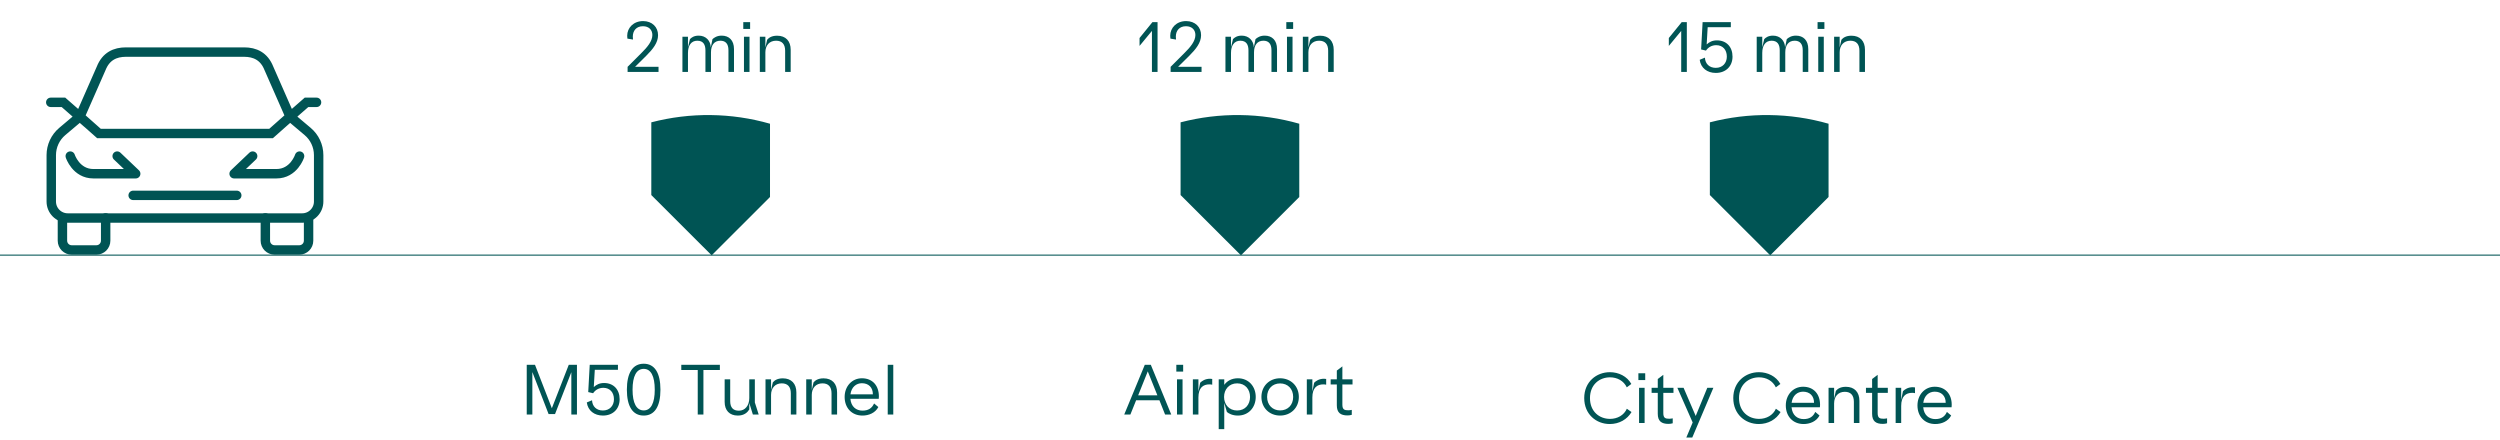 <svg width="591" height="104" viewBox="0 0 591 104" fill="none" xmlns="http://www.w3.org/2000/svg">
<path d="M148.364 17V15.8L151.612 12.552C153.036 11.144 154.22 9.736 154.22 8.28C154.22 7.064 153.404 6.2 151.996 6.2C150.428 6.2 149.596 7.256 149.596 8.664C149.596 8.872 149.612 9.112 149.644 9.352L148.316 9.128C148.284 8.904 148.268 8.648 148.268 8.456C148.268 6.568 149.772 4.984 152.028 4.984C154.156 4.984 155.564 6.392 155.564 8.312C155.564 10.104 154.348 11.608 152.78 13.176L150.14 15.784H155.676V17H148.364ZM161.325 17V8.68H162.637V11.176L163.101 9.256C163.405 8.92 164.029 8.424 165.165 8.424C166.909 8.424 167.981 9.656 168.029 11.208L168.429 9.256C168.829 8.888 169.517 8.424 170.605 8.424C172.333 8.424 173.517 9.512 173.517 11.608V17H172.205V11.88C172.205 10.328 171.501 9.624 170.301 9.624C168.829 9.624 168.077 10.696 168.077 12.376V17H166.765V11.912C166.765 10.6 166.285 9.624 164.845 9.624C163.405 9.624 162.637 10.744 162.637 12.504V17H161.325ZM175.872 17V8.68H177.184V17H175.872ZM175.712 6.84V5.24H177.328V6.84H175.712ZM179.622 17V8.68H180.934V11.208L181.35 9.4C181.734 8.952 182.39 8.44 183.718 8.44C185.75 8.44 186.918 9.704 186.918 11.768V17H185.606V11.992C185.606 10.44 184.87 9.624 183.462 9.624C181.91 9.624 180.934 10.712 180.934 12.36V17H179.622Z" fill="#005454"/>
<path d="M124.52 98V86.24H126.472L130.456 96.512L134.456 86.24H136.392V98H135.064V87.984L131.208 97.888H129.688L125.848 87.952V98H124.52ZM142.53 98.24C140.498 98.24 138.978 97.072 138.722 95.136L139.954 94.624C140.034 96.096 141.01 97.04 142.53 97.04C144.098 97.04 145.138 95.936 145.138 94.384C145.138 92.752 144.162 91.68 142.626 91.68C141.57 91.68 140.722 92.192 140.21 92.96L139.058 92.688L139.41 86.24H146.082V87.424H140.61L140.37 91.504C140.994 90.928 141.73 90.544 142.802 90.544C145.026 90.544 146.482 92.064 146.482 94.384C146.482 96.672 144.898 98.24 142.53 98.24ZM152.176 98.24C149.584 98.24 148.192 96.096 148.192 92.128C148.192 88.144 149.584 85.984 152.176 85.984C154.752 85.984 156.128 88.144 156.128 92.128C156.128 96.096 154.752 98.24 152.176 98.24ZM152.176 97.024C153.872 97.024 154.784 95.312 154.784 92.128C154.784 88.912 153.872 87.2 152.176 87.2C150.464 87.2 149.536 88.912 149.536 92.128C149.536 95.312 150.464 97.024 152.176 97.024ZM164.945 98V87.472H161.057V86.24H170.177V87.472H166.289V98H164.945ZM174.412 98.24C172.46 98.24 171.308 97.024 171.308 95.024V89.68H172.62V94.832C172.62 96.336 173.308 97.088 174.668 97.088C176.156 97.088 177.132 95.856 177.132 94.112V89.68H178.444V95.136L179.356 98H177.98L177.132 95.264V96.8C176.684 97.504 175.932 98.24 174.412 98.24ZM180.966 98V89.68H182.278V92.208L182.694 90.4C183.078 89.952 183.734 89.44 185.062 89.44C187.094 89.44 188.262 90.704 188.262 92.768V98H186.95V92.992C186.95 91.44 186.214 90.624 184.806 90.624C183.254 90.624 182.278 91.712 182.278 93.36V98H180.966ZM190.591 98V89.68H191.903V92.208L192.319 90.4C192.703 89.952 193.359 89.44 194.687 89.44C196.719 89.44 197.887 90.704 197.887 92.768V98H196.575V92.992C196.575 91.44 195.839 90.624 194.431 90.624C192.879 90.624 191.903 91.712 191.903 93.36V98H190.591ZM203.88 98.24C201.368 98.24 199.672 96.448 199.672 93.84C199.672 91.328 201.4 89.424 203.752 89.424C206.264 89.424 207.768 91.152 207.768 93.696C207.768 93.872 207.752 94.08 207.736 94.272H201.032C201.192 96.128 202.376 97.072 203.896 97.072C205.224 97.072 206.136 96.528 206.632 95.376L207.64 96.224C206.904 97.632 205.368 98.24 203.88 98.24ZM201.048 93.216H206.344V93.184C206.344 91.568 205.304 90.592 203.752 90.592C202.408 90.592 201.272 91.504 201.048 93.216ZM209.859 98V86.24H211.171V98H209.859Z" fill="#005454"/>
<path d="M272.317 17V7.304L269.389 10.856V8.984L272.429 5.24H273.645V17H272.317ZM276.735 17V15.8L279.983 12.552C281.407 11.144 282.591 9.736 282.591 8.28C282.591 7.064 281.775 6.2 280.367 6.2C278.799 6.2 277.967 7.256 277.967 8.664C277.967 8.872 277.983 9.112 278.015 9.352L276.687 9.128C276.655 8.904 276.639 8.648 276.639 8.456C276.639 6.568 278.143 4.984 280.399 4.984C282.527 4.984 283.935 6.392 283.935 8.312C283.935 10.104 282.719 11.608 281.151 13.176L278.511 15.784H284.047V17H276.735ZM289.696 17V8.68H291.008V11.176L291.472 9.256C291.776 8.92 292.4 8.424 293.536 8.424C295.28 8.424 296.352 9.656 296.4 11.208L296.8 9.256C297.2 8.888 297.888 8.424 298.976 8.424C300.704 8.424 301.888 9.512 301.888 11.608V17H300.576V11.88C300.576 10.328 299.872 9.624 298.672 9.624C297.2 9.624 296.448 10.696 296.448 12.376V17H295.136V11.912C295.136 10.6 294.656 9.624 293.216 9.624C291.776 9.624 291.008 10.744 291.008 12.504V17H289.696ZM304.243 17V8.68H305.555V17H304.243ZM304.083 6.84V5.24H305.699V6.84H304.083ZM307.993 17V8.68H309.305V11.208L309.721 9.4C310.105 8.952 310.761 8.44 312.089 8.44C314.121 8.44 315.289 9.704 315.289 11.768V17H313.977V11.992C313.977 10.44 313.241 9.624 311.833 9.624C310.281 9.624 309.305 10.712 309.305 12.36V17H307.993Z" fill="#005454"/>
<path d="M265.765 98L270.629 86.24H272.053L276.885 98H275.429L274.085 94.624H268.581L267.221 98H265.765ZM269.061 93.456H273.605L271.333 87.792L269.061 93.456ZM278.243 98V89.68H279.555V98H278.243ZM278.083 87.84V86.24H279.699V87.84H278.083ZM281.993 98V89.68H283.305V92.544L283.721 90.48C284.137 90.064 284.889 89.536 286.057 89.536C286.249 89.536 286.377 89.552 286.569 89.584V90.944C286.361 90.896 286.137 90.864 285.913 90.864C284.409 90.864 283.305 91.664 283.305 93.968V98H281.993ZM288.103 101.44V89.68H289.415V90.976C290.087 90.048 291.175 89.424 292.631 89.424C295.207 89.424 296.855 91.376 296.855 93.84C296.855 96.288 295.191 98.24 292.631 98.24C291.351 98.24 290.471 97.76 290.039 97.392L289.415 95.264V101.44H288.103ZM292.455 97.04C294.391 97.04 295.511 95.6 295.511 93.84C295.511 92.064 294.391 90.624 292.455 90.624C290.551 90.624 289.367 92.064 289.367 93.84C289.367 95.616 290.551 97.04 292.455 97.04ZM302.615 98.24C300.135 98.24 298.199 96.448 298.199 93.84C298.199 91.216 300.135 89.424 302.615 89.424C305.095 89.424 307.047 91.216 307.047 93.84C307.047 96.448 305.095 98.24 302.615 98.24ZM302.615 97.024C304.423 97.024 305.703 95.76 305.703 93.84C305.703 91.904 304.423 90.64 302.615 90.64C300.823 90.64 299.543 91.904 299.543 93.84C299.543 95.76 300.855 97.024 302.615 97.024ZM308.931 98V89.68H310.243V92.544L310.659 90.48C311.075 90.064 311.827 89.536 312.995 89.536C313.187 89.536 313.315 89.552 313.507 89.584V90.944C313.299 90.896 313.075 90.864 312.851 90.864C311.347 90.864 310.243 91.664 310.243 93.968V98H308.931ZM318.553 98.208C316.921 98.208 316.025 97.568 316.025 95.824V90.88H314.569V89.68H316.025V87.6L317.337 86.608V89.68H319.737V90.88H317.337V95.664C317.337 96.848 317.849 96.992 318.761 96.992C318.969 96.992 319.337 96.944 319.561 96.896V98.064C319.321 98.16 318.793 98.208 318.553 98.208Z" fill="#005454"/>
<path d="M397.438 17V7.304L394.51 10.856V8.984L397.55 5.24H398.766V17H397.438ZM405.616 17.24C403.584 17.24 402.064 16.072 401.808 14.136L403.04 13.624C403.12 15.096 404.096 16.04 405.616 16.04C407.184 16.04 408.224 14.936 408.224 13.384C408.224 11.752 407.248 10.68 405.712 10.68C404.656 10.68 403.808 11.192 403.296 11.96L402.144 11.688L402.496 5.24H409.168V6.424H403.696L403.456 10.504C404.08 9.928 404.816 9.544 405.888 9.544C408.112 9.544 409.568 11.064 409.568 13.384C409.568 15.672 407.984 17.24 405.616 17.24ZM415.286 17V8.68H416.598V11.176L417.062 9.256C417.366 8.92 417.99 8.424 419.126 8.424C420.87 8.424 421.942 9.656 421.99 11.208L422.39 9.256C422.79 8.888 423.478 8.424 424.566 8.424C426.294 8.424 427.478 9.512 427.478 11.608V17H426.166V11.88C426.166 10.328 425.462 9.624 424.262 9.624C422.79 9.624 422.038 10.696 422.038 12.376V17H420.726V11.912C420.726 10.6 420.246 9.624 418.806 9.624C417.366 9.624 416.598 10.744 416.598 12.504V17H415.286ZM429.833 17V8.68H431.145V17H429.833ZM429.673 6.84V5.24H431.289V6.84H429.673ZM433.583 17V8.68H434.895V11.208L435.311 9.4C435.695 8.952 436.351 8.44 437.679 8.44C439.711 8.44 440.879 9.704 440.879 11.768V17H439.567V11.992C439.567 10.44 438.831 9.624 437.423 9.624C435.871 9.624 434.895 10.712 434.895 12.36V17H433.583Z" fill="#005454"/>
<path d="M380.542 100.24C377.358 100.24 374.51 97.952 374.51 94.096C374.51 90.256 377.406 87.984 380.574 87.984C382.638 87.984 384.638 88.944 385.646 90.768L384.574 91.568C383.854 90.032 382.318 89.2 380.606 89.2C378.142 89.2 375.87 90.896 375.87 94.112C375.87 97.28 378.078 99.024 380.606 99.024C382.366 99.024 383.902 98.16 384.59 96.624L385.694 97.408C384.67 99.136 382.798 100.24 380.542 100.24ZM387.474 100V91.68H388.786V100H387.474ZM387.314 89.84V88.24H388.93V89.84H387.314ZM394.424 100.208C392.792 100.208 391.896 99.568 391.896 97.824V92.88H390.44V91.68H391.896V89.6L393.208 88.608V91.68H395.608V92.88H393.208V97.664C393.208 98.848 393.72 98.992 394.632 98.992C394.84 98.992 395.208 98.944 395.432 98.896V100.064C395.192 100.16 394.664 100.208 394.424 100.208ZM398.642 103.44L400.146 99.872L396.53 91.68H398.002L400.866 98.336L403.602 91.68H405.042L400.05 103.44H398.642ZM415.777 100.24C412.593 100.24 409.745 97.952 409.745 94.096C409.745 90.256 412.641 87.984 415.809 87.984C417.873 87.984 419.873 88.944 420.881 90.768L419.809 91.568C419.089 90.032 417.553 89.2 415.841 89.2C413.377 89.2 411.105 90.896 411.105 94.112C411.105 97.28 413.313 99.024 415.841 99.024C417.601 99.024 419.137 98.16 419.825 96.624L420.929 97.408C419.905 99.136 418.033 100.24 415.777 100.24ZM426.372 100.24C423.86 100.24 422.164 98.448 422.164 95.84C422.164 93.328 423.892 91.424 426.244 91.424C428.756 91.424 430.26 93.152 430.26 95.696C430.26 95.872 430.244 96.08 430.228 96.272H423.524C423.684 98.128 424.868 99.072 426.388 99.072C427.716 99.072 428.628 98.528 429.124 97.376L430.132 98.224C429.396 99.632 427.86 100.24 426.372 100.24ZM423.54 95.216H428.836V95.184C428.836 93.568 427.796 92.592 426.244 92.592C424.9 92.592 423.764 93.504 423.54 95.216ZM432.271 100V91.68H433.583V94.208L433.999 92.4C434.383 91.952 435.039 91.44 436.367 91.44C438.399 91.44 439.567 92.704 439.567 94.768V100H438.255V94.992C438.255 93.44 437.519 92.624 436.111 92.624C434.559 92.624 433.583 93.712 433.583 95.36V100H432.271ZM445.096 100.208C443.464 100.208 442.568 99.568 442.568 97.824V92.88H441.112V91.68H442.568V89.6L443.88 88.608V91.68H446.28V92.88H443.88V97.664C443.88 98.848 444.392 98.992 445.304 98.992C445.512 98.992 445.88 98.944 446.104 98.896V100.064C445.864 100.16 445.336 100.208 445.096 100.208ZM448.13 100V91.68H449.442V94.544L449.858 92.48C450.274 92.064 451.026 91.536 452.194 91.536C452.386 91.536 452.514 91.552 452.706 91.584V92.944C452.498 92.896 452.274 92.864 452.05 92.864C450.546 92.864 449.442 93.664 449.442 95.968V100H448.13ZM457.497 100.24C454.985 100.24 453.289 98.448 453.289 95.84C453.289 93.328 455.017 91.424 457.369 91.424C459.881 91.424 461.385 93.152 461.385 95.696C461.385 95.872 461.369 96.08 461.353 96.272H454.649C454.809 98.128 455.993 99.072 457.513 99.072C458.841 99.072 459.753 98.528 460.249 97.376L461.257 98.224C460.521 99.632 458.985 100.24 457.497 100.24ZM454.665 95.216H459.961V95.184C459.961 93.568 458.921 92.592 457.369 92.592C456.025 92.592 454.889 93.504 454.665 95.216Z" fill="#005454"/>
<path d="M591 60.312H0" stroke="#005454" stroke-width="0.25"/>
<path d="M168.239 60.36L181.999 46.6L182.029 46.57V29.25C172.879 26.63 163.169 26.52 153.969 28.92V46.11L154.009 46.15L168.249 60.37L168.239 60.36Z" fill="#005454"/>
<path d="M293.36 60.36L307.12 46.6L307.15 46.57V29.25C298 26.63 288.29 26.52 279.09 28.92V46.11L279.13 46.15L293.37 60.37L293.36 60.36Z" fill="#005454"/>
<path d="M418.481 60.36L432.241 46.6L432.271 46.57V29.25C423.121 26.63 413.411 26.52 404.211 28.92V46.11L404.251 46.15L418.491 60.37L418.481 60.36Z" fill="#005454"/>
<path d="M31.48 46.183H55.97M68.57 27.573L72.73 31.082C74.38 32.472 75.33 34.513 75.33 36.672V47.642C75.33 49.792 73.59 51.542 71.43 51.542H16.02C13.87 51.542 12.12 49.803 12.12 47.642V36.672C12.12 34.523 13.07 32.472 14.72 31.082L18.88 27.573M66.78 29.163L72.46 24.192H74.83M20.68 29.163L15 24.192H12M44.28 12.312H57.71C60.25 12.312 62.43 13.293 63.56 16.152L68.58 27.573L64.08 31.562H44.28H23.4L18.9 27.573L23.92 16.152C25.05 13.293 27.23 12.312 29.77 12.312H44.28Z" stroke="#005454" stroke-width="2.23" stroke-miterlimit="10" stroke-linecap="round"/>
<path d="M70.819 36.902C70.819 36.902 69.479 41.072 65.339 41.072H55.349L59.729 36.902M16.609 36.902C16.609 36.902 17.949 41.072 22.089 41.072H32.079L27.699 36.902" stroke="#005454" stroke-width="2.23" stroke-linecap="round" stroke-linejoin="round"/>
<path d="M72.948 51.512V56.892C72.948 58.112 71.968 59.092 70.758 59.092H64.918C63.708 59.092 62.728 58.112 62.728 56.892V51.512M14.758 51.512V56.892C14.758 58.112 15.738 59.092 16.948 59.092H22.788C23.998 59.092 24.978 58.112 24.978 56.892V51.512" stroke="#005454" stroke-width="2.23" stroke-miterlimit="10" stroke-linecap="round"/>
</svg>
